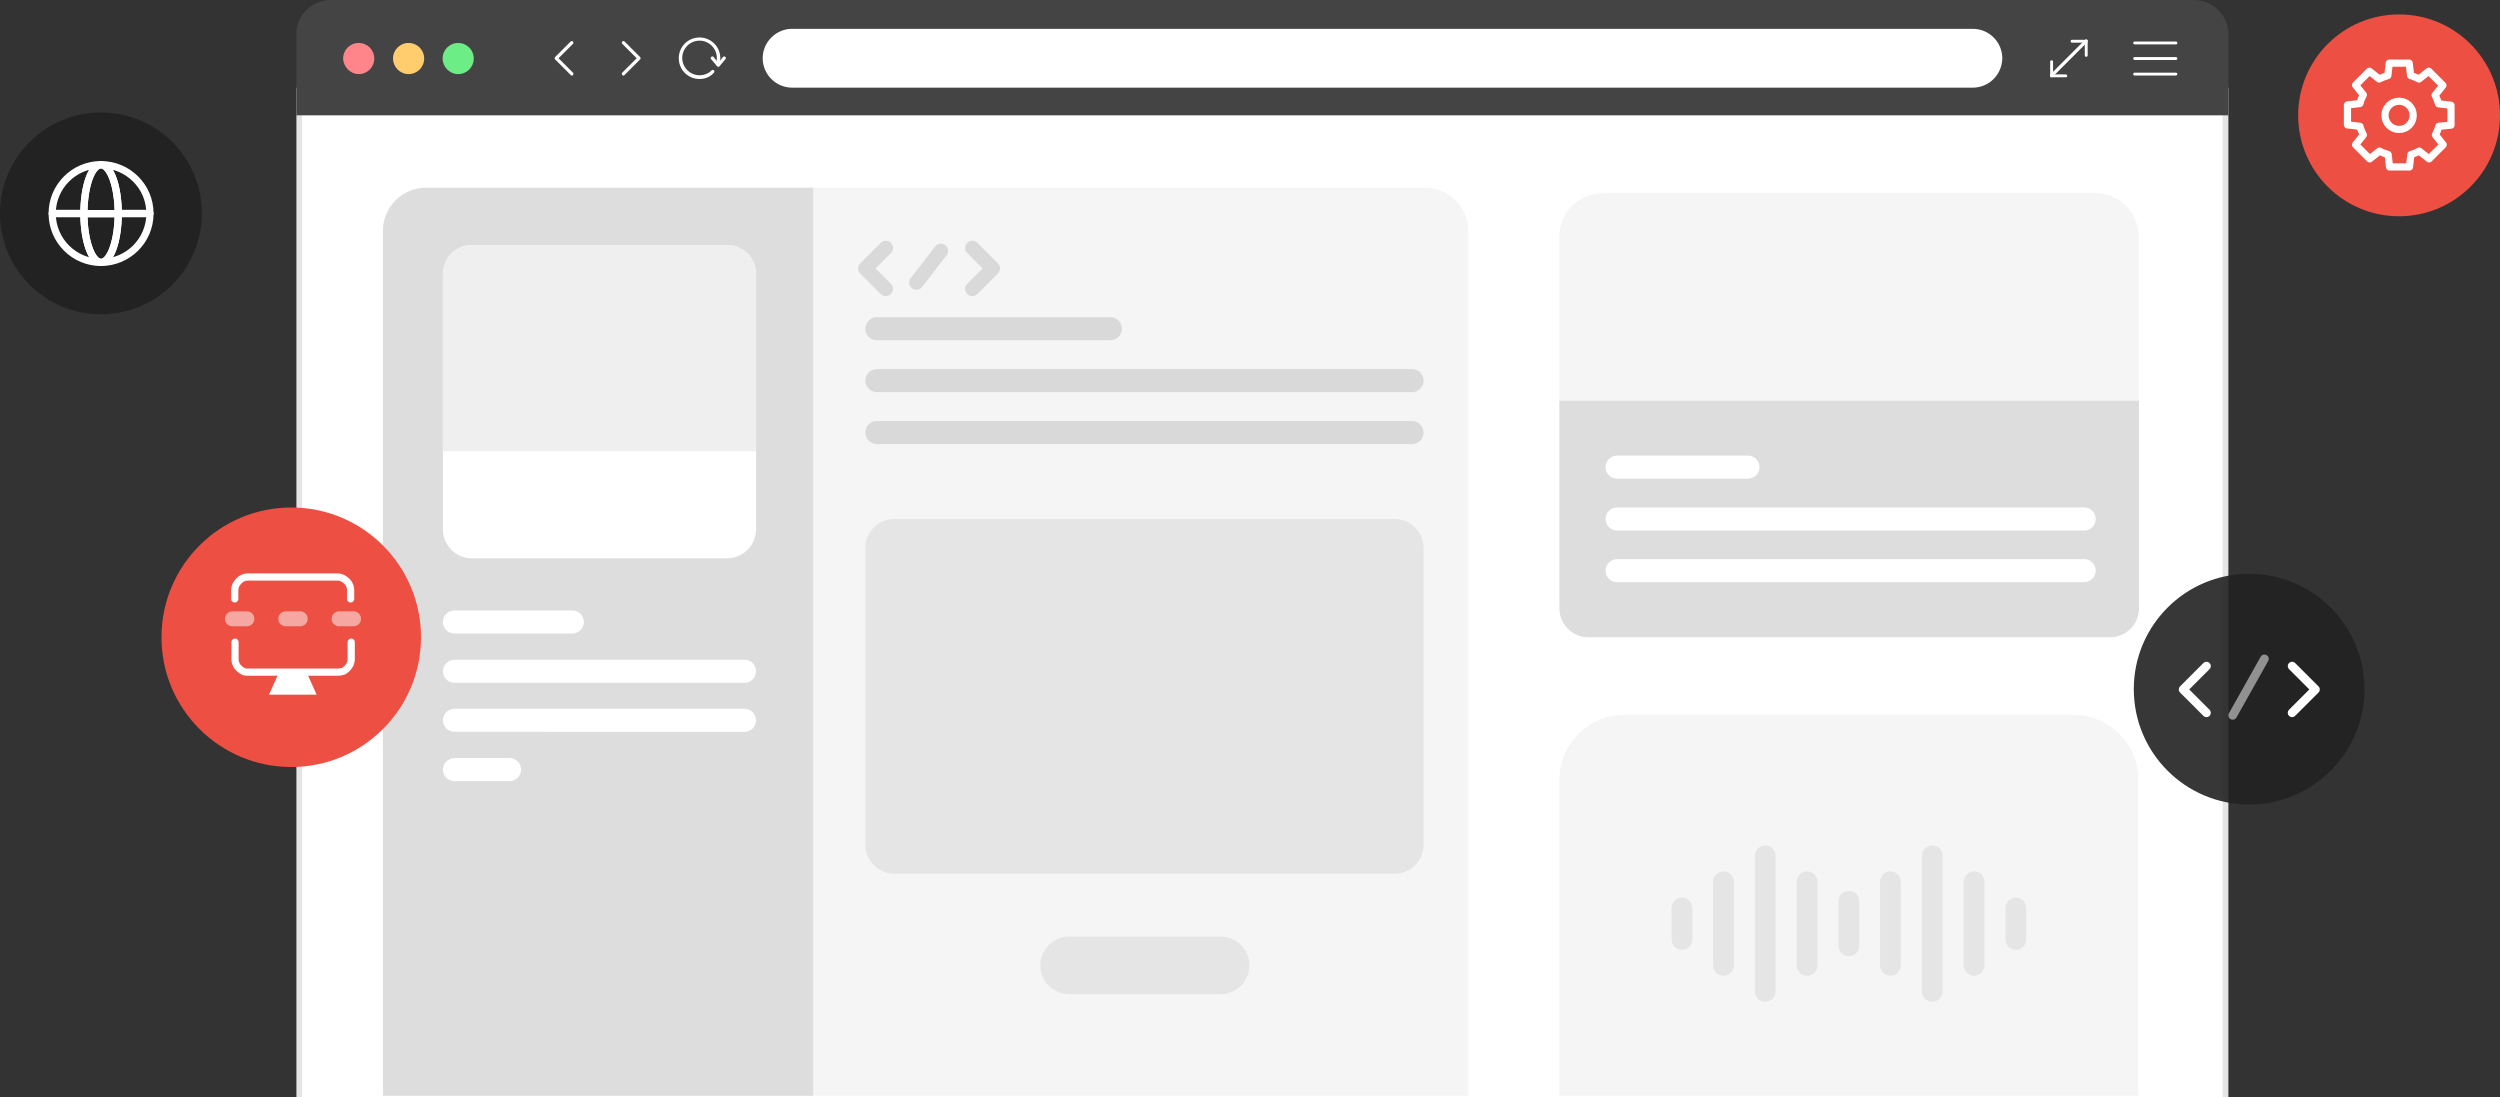 <?xml version="1.0" encoding="utf-8"?>
<!-- Generator: Adobe Illustrator 27.9.0, SVG Export Plug-In . SVG Version: 6.00 Build 0)  -->
<svg version="1.1" id="레이어_1" xmlns="http://www.w3.org/2000/svg" xmlns:xlink="http://www.w3.org/1999/xlink" x="0px"
	 y="0px" viewBox="0 0 867 380.5" style="enable-background:new 0 0 867 380.5;" xml:space="preserve">
<rect x="0" y="0" width="867" height="380.5" fill="#333333" stroke="none"/>
<style type="text/css">
	.st0{fill:#FFFFFF;}
	.st1{fill:#E5E5E5;}
	.st2{fill:#444444;}
	.st3{fill:#FF858B;}
	.st4{fill:#FFCC6E;}
	.st5{fill:#6DED85;}
	.st6{fill:#F5F5F5;}
	.st7{fill:#DDDDDD;}
	.st8{fill:#EFEFEF;}
	.st9{fill:none;stroke:#D9D9D9;stroke-width:5;stroke-linecap:round;stroke-linejoin:round;}
	.st10{fill:#D9D9D9;}
	.st11{fill:#ED4F43;}
	.st12{clip-path:url(#SVGID_00000120534304707678607140000005450052107144826284_);}
	.st13{fill:none;stroke:#FFFFFF;stroke-width:2.5;stroke-linecap:round;stroke-linejoin:round;}
	.st14{opacity:0.5;fill:#FFFFFF;enable-background:new    ;}
	.st15{fill:#222222;}
	.st16{clip-path:url(#SVGID_00000130642858438114883790000005374379089564640189_);}
	.st17{opacity:0.9;fill:#222222;enable-background:new    ;}
	.st18{fill:none;stroke:#FFFFFF;stroke-width:3;stroke-linecap:round;stroke-linejoin:round;}
	
		.st19{opacity:0.5;fill:none;stroke:#FFFFFF;stroke-width:3;stroke-linecap:round;stroke-linejoin:round;enable-background:new    ;}
</style>
<g>
	<rect x="103.8" y="31.4" class="st0" width="668" height="356.6"/>
	<path class="st1" d="M770.8,32.4V387h-666V32.4H770.8 M772.8,30.4h-670V389h670V30.4L772.8,30.4z"/>
</g>
<path class="st2" d="M114.7,0h646.1c6.6,0,12,5.3,12,11.8V40h-670V11.8C102.8,5.3,108.1,0,114.7,0z"/>
<path class="st0" d="M684.1,30.4H274.7c-5.6,0-10.2-4.6-10.2-10.2S269.1,10,274.7,10h409.5c5.6,0,10.2,4.6,10.2,10.2
	C694.3,25.9,689.8,30.4,684.1,30.4z"/>
<path class="st0" d="M754.6,15.4h-14.3c-0.3,0-0.5-0.2-0.5-0.5s0.2-0.5,0.5-0.5h14.3c0.3,0,0.5,0.2,0.5,0.5S754.9,15.4,754.6,15.4z"
	/>
<path class="st0" d="M754.6,20.8h-14.3c-0.3,0-0.5-0.2-0.5-0.5s0.2-0.5,0.5-0.5h14.3c0.3,0,0.5,0.2,0.5,0.5
	C755.1,20.6,754.9,20.8,754.6,20.8z"/>
<path class="st0" d="M754.6,26.2h-14.3c-0.3,0-0.5-0.2-0.5-0.5s0.2-0.5,0.5-0.5h14.3c0.3,0,0.5,0.2,0.5,0.5
	C755.1,25.9,754.9,26.2,754.6,26.2z"/>
<path class="st0" d="M711.5,26.8c-0.1,0-0.3,0-0.4-0.2c-0.2-0.2-0.2-0.6,0-0.8l12-12c0.2-0.2,0.5-0.2,0.8,0c0.2,0.2,0.2,0.6,0,0.8
	l-12,12C711.8,26.7,711.7,26.8,711.5,26.8z"/>
<path class="st0" d="M723.5,19.7c-0.3,0-0.5-0.2-0.5-0.5v-4.4h-4.4c-0.3,0-0.5-0.2-0.5-0.5s0.2-0.5,0.5-0.5h4.9
	c0.3,0,0.5,0.2,0.5,0.5v4.9C724,19.5,723.8,19.7,723.5,19.7z"/>
<path class="st0" d="M716.4,26.8h-4.9c-0.3,0-0.5-0.2-0.5-0.5v-4.9c0-0.3,0.2-0.5,0.5-0.5s0.5,0.2,0.5,0.5v4.4h4.4
	c0.3,0,0.5,0.2,0.5,0.5C717,26.5,716.7,26.8,716.4,26.8z"/>
<path class="st0" d="M216.2,26.2c-0.2,0-0.3-0.1-0.4-0.2c-0.2-0.2-0.2-0.6,0-0.8l5-5l-5-5c-0.2-0.2-0.2-0.6,0-0.8s0.6-0.2,0.8,0
	l5.4,5.4c0.2,0.2,0.2,0.6,0,0.8l-5.4,5.4C216.5,26.2,216.3,26.2,216.2,26.2L216.2,26.2z"/>
<path class="st0" d="M198.3,26.2c-0.2,0-0.3-0.1-0.4-0.2l-5.4-5.4c-0.2-0.2-0.2-0.6,0-0.8l5.4-5.4c0.2-0.2,0.6-0.2,0.8,0
	s0.2,0.6,0,0.8l-5,5l5,5c0.2,0.2,0.2,0.6,0,0.8C198.6,26.2,198.4,26.3,198.3,26.2L198.3,26.2z"/>
<path class="st3" d="M124.4,25.7c3,0,5.4-2.4,5.4-5.4s-2.4-5.4-5.4-5.4s-5.4,2.4-5.4,5.4C119.1,23.2,121.5,25.7,124.4,25.7z"/>
<path class="st4" d="M141.7,25.7c3,0,5.4-2.4,5.4-5.4s-2.4-5.4-5.4-5.4s-5.4,2.4-5.4,5.4C136.3,23.2,138.7,25.7,141.7,25.7z"/>
<path class="st5" d="M158.9,25.7c3,0,5.4-2.4,5.4-5.4s-2.4-5.4-5.4-5.4s-5.4,2.4-5.4,5.4C153.5,23.2,155.9,25.7,158.9,25.7z"/>
<path class="st0" d="M242.6,27.4c-4,0-7.2-3.2-7.2-7.2s3.2-7.2,7.2-7.2s7.2,3.2,7.2,7.2c0,0.7-0.1,1.4-0.3,2.1
	c-0.1,0.3-0.4,0.5-0.8,0.4c-0.3-0.1-0.5-0.4-0.4-0.8c0.2-0.6,0.3-1.2,0.3-1.8c0-3.3-2.7-6-6-6s-6,2.7-6,6s2.7,6,6,6
	c1.6,0,3.1-0.6,4.2-1.7c0.2-0.2,0.6-0.2,0.8,0s0.2,0.6,0,0.8C246.3,26.7,244.5,27.4,242.6,27.4L242.6,27.4z"/>
<path class="st0" d="M249.2,23.2c-0.2,0-0.3-0.1-0.5-0.2l-2.1-2.5c-0.2-0.3-0.2-0.6,0.1-0.8c0.3-0.2,0.6-0.2,0.8,0.1l1.6,2l1.6-2
	c0.2-0.3,0.6-0.3,0.8-0.1c0.3,0.2,0.3,0.6,0.1,0.8l-2.1,2.5C249.5,23.1,249.3,23.2,249.2,23.2L249.2,23.2z"/>
<path class="st0" d="M275.4,24.1c-1.3,0-2.5-0.5-3.5-1.4c-1.9-1.9-1.9-5,0-6.9s5-1.9,6.9,0s1.9,5,0,6.9
	C277.9,23.6,276.7,24.1,275.4,24.1L275.4,24.1z M275.4,15.5c-0.9,0-1.9,0.4-2.6,1.1c-1.4,1.4-1.4,3.8,0,5.2s3.8,1.4,5.2,0
	c1.4-1.4,1.4-3.8,0-5.2C277.3,15.9,276.4,15.5,275.4,15.5z"/>
<path class="st0" d="M281.9,26.2c-0.2,0-0.3-0.1-0.4-0.2l-3.4-3.4c-0.2-0.2-0.2-0.6,0-0.8c0.2-0.2,0.6-0.2,0.8,0l3.4,3.4
	c0.2,0.2,0.2,0.6,0,0.8C282.2,26.2,282,26.2,281.9,26.2L281.9,26.2z"/>
<path class="st6" d="M132.8,80.1c0-8.3,6.7-15,15-15h346.4c8.3,0,15,6.7,15,15V380H132.8V80.1z"/>
<path class="st1" d="M310.1,180h173.6c5.5,0,10,4.5,10,10v103c0,5.5-4.5,10-10,10H310.1c-5.5,0-10-4.5-10-10V190
	C300.1,184.5,304.6,180,310.1,180z"/>
<path class="st7" d="M132.8,80.1c0-8.3,6.7-15,15-15H282V380H132.8V80.1z"/>
<path class="st0" d="M163.6,85h88.6c5.5,0,10,4.5,10,10v88.6c0,5.5-4.5,10-10,10h-88.6c-5.5,0-10-4.5-10-10V95
	C153.6,89.5,158,85,163.6,85z"/>
<path class="st8" d="M153.6,95c0-5.5,4.5-10,10-10h88.6c5.5,0,10,4.5,10,10v61.5H153.6V95z"/>
<path class="st0" d="M153.6,215.7c0-2.2,1.8-4,4-4h40.9c2.2,0,4,1.8,4,4s-1.8,4-4,4h-40.9C155.4,219.7,153.6,217.9,153.6,215.7z"/>
<path class="st0" d="M153.6,232.8c0-2.2,1.8-4,4-4h100.6c2.2,0,4,1.8,4,4s-1.8,4-4,4H157.6C155.4,236.8,153.6,235,153.6,232.8z"/>
<path class="st0" d="M153.6,249.8c0-2.2,1.8-4,4-4h100.6c2.2,0,4,1.8,4,4s-1.8,4-4,4H157.6C155.4,253.8,153.6,252,153.6,249.8z"/>
<path class="st0" d="M153.6,266.9c0-2.2,1.8-4,4-4h19.1c2.2,0,4,1.8,4,4s-1.8,4-4,4h-19.1C155.4,270.9,153.6,269.1,153.6,266.9z"/>
<path class="st1" d="M360.8,334.8c0-5.5,4.5-10,10-10h52.5c5.5,0,10,4.5,10,10s-4.5,10-10,10h-52.5
	C365.2,344.7,360.8,340.3,360.8,334.8z"/>
<path class="st9" d="M307.2,86l-7.1,7.1l7.1,7.1"/>
<path class="st9" d="M317.8,98c2.3-3,8.5-11,8.5-11"/>
<path class="st9" d="M337.2,86l7.1,7.1l-7.1,7.1"/>
<path class="st10" d="M300.1,114c0-2.2,1.8-4,4-4h81c2.2,0,4,1.8,4,4s-1.8,4-4,4h-81C301.9,118,300.1,116.3,300.1,114z"/>
<path class="st10" d="M300.1,132c0-2.2,1.8-4,4-4h185.6c2.2,0,4,1.8,4,4s-1.8,4-4,4H304.1C301.9,136,300.1,134.2,300.1,132z"/>
<path class="st10" d="M300.1,150c0-2.2,1.8-4,4-4h185.6c2.2,0,4,1.8,4,4s-1.8,4-4,4H304.1C301.9,154,300.1,152.2,300.1,150z"/>
<path class="st6" d="M540.8,270.5c0-12.5,10.1-22.6,22.6-22.6H719c12.5,0,22.6,10.1,22.6,22.6V380H540.8V270.5z"/>
<path class="st1" d="M579.7,314.9c0-2,1.6-3.6,3.6-3.6s3.6,1.6,3.6,3.6v10.9c0,2-1.6,3.6-3.6,3.6s-3.6-1.6-3.6-3.6V314.9z"/>
<path class="st1" d="M594.1,305.8c0-2,1.6-3.6,3.6-3.6s3.6,1.6,3.6,3.6v29c0,2-1.6,3.6-3.6,3.6s-3.6-1.6-3.6-3.6V305.8z"/>
<path class="st1" d="M608.6,296.8c0-2,1.6-3.6,3.6-3.6s3.6,1.6,3.6,3.6v47c0,2-1.6,3.6-3.6,3.6s-3.6-1.6-3.6-3.6V296.8z"/>
<path class="st1" d="M623.1,305.8c0-2,1.6-3.6,3.6-3.6s3.6,1.6,3.6,3.6v29c0,2-1.6,3.6-3.6,3.6s-3.6-1.6-3.6-3.6V305.8z"/>
<path class="st1" d="M637.6,312.6c0-2,1.6-3.6,3.6-3.6s3.6,1.6,3.6,3.6V328c0,2-1.6,3.6-3.6,3.6s-3.6-1.6-3.6-3.6V312.6z"/>
<path class="st1" d="M652,305.8c0-2,1.6-3.6,3.6-3.6s3.6,1.6,3.6,3.6v29c0,2-1.6,3.6-3.6,3.6s-3.6-1.6-3.6-3.6V305.8z"/>
<path class="st1" d="M666.5,296.8c0-2,1.6-3.6,3.6-3.6s3.6,1.6,3.6,3.6v47c0,2-1.6,3.6-3.6,3.6s-3.6-1.6-3.6-3.6V296.8z"/>
<path class="st1" d="M681,305.8c0-2,1.6-3.6,3.6-3.6s3.6,1.6,3.6,3.6v29c0,2-1.6,3.6-3.6,3.6s-3.6-1.6-3.6-3.6V305.8z"/>
<path class="st1" d="M695.5,314.9c0-2,1.6-3.6,3.6-3.6s3.6,1.6,3.6,3.6v10.9c0,2-1.6,3.6-3.6,3.6s-3.6-1.6-3.6-3.6V314.9z"/>
<g>
	<path class="st6" d="M555.8,67h170.9c8.3,0,15,6.7,15,15v123.8c0,8.3-6.7,15-15,15H555.8c-8.3,0-15-6.7-15-15V82
		C540.8,73.7,547.5,67,555.8,67z"/>
</g>
<path class="st7" d="M540.8,139h201v72c0,5.5-4.5,10-10,10h-181c-5.5,0-10-4.5-10-10V139z"/>
<path class="st0" d="M556.8,162c0-2.2,1.8-4,4-4h45.4c2.2,0,4,1.8,4,4s-1.8,4-4,4h-45.4C558.6,166,556.8,164.2,556.8,162z"/>
<path class="st0" d="M556.8,180c0-2.2,1.8-4,4-4h162c2.2,0,4,1.8,4,4s-1.8,4-4,4h-162C558.6,184,556.8,182.2,556.8,180z"/>
<path class="st0" d="M556.8,197.9c0-2.2,1.8-4,4-4h162c2.2,0,4,1.8,4,4s-1.8,4-4,4h-162C558.6,201.9,556.8,200.1,556.8,197.9z"/>
<circle class="st11" cx="101" cy="221" r="45"/>
<g>
	<g>
		<g>
			<defs>
				<rect id="SVGID_1_" x="76.2" y="198.5" width="50.6" height="44.1"/>
			</defs>
			<clipPath id="SVGID_00000158736209091771615110000009712579491984507304_">
				<use xlink:href="#SVGID_1_"  style="overflow:visible;"/>
			</clipPath>
			<g style="clip-path:url(#SVGID_00000158736209091771615110000009712579491984507304_);">
				<path class="st0" d="M106.4,233.3l3.4,7.6H93.3l3.4-7.6"/>
				<path class="st13" d="M121.6,207.7v-3c0-0.6-0.1-1.2-0.4-1.8c-0.2-0.5-0.6-1-1-1.4s-0.9-0.7-1.4-1c-0.5-0.2-1.1-0.4-1.8-0.4H86
					c-0.6,0-1.2,0.1-1.8,0.4c-0.5,0.2-1,0.6-1.4,1s-0.7,0.9-1,1.4c-0.2,0.5-0.4,1.1-0.4,1.8v3"/>
				<path class="st13" d="M81.5,222.7v5.9c0,0.6,0.1,1.2,0.4,1.8c0.2,0.5,0.6,1,1,1.4s0.9,0.7,1.4,1s1.1,0.3,1.8,0.3h31.1
					c0.6,0,1.2-0.1,1.8-0.3c0.5-0.2,1-0.6,1.4-1s0.7-0.9,1-1.4c0.2-0.5,0.4-1.1,0.4-1.8v-5.9"/>
				<path class="st14" d="M88.2,214.6c0,1.5-1.2,2.6-2.6,2.6h-5c-1.5,0-2.6-1.2-2.6-2.6s1.2-2.6,2.6-2.6h5
					C87,212,88.2,213.1,88.2,214.6L88.2,214.6z"/>
				<path class="st14" d="M106.7,214.6c0,1.5-1.2,2.6-2.6,2.6h-5c-1.5,0-2.6-1.2-2.6-2.6s1.2-2.6,2.6-2.6h5
					C105.5,212,106.7,213.1,106.7,214.6z"/>
				<path class="st14" d="M125.2,214.6c0,1.5-1.2,2.6-2.6,2.6h-5c-1.5,0-2.6-1.2-2.6-2.6s1.2-2.6,2.6-2.6h5
					C124,212,125.2,213.1,125.2,214.6z"/>
			</g>
		</g>
	</g>
</g>
<circle class="st15" cx="35" cy="74" r="35"/>
<g>
	<g>
		<g>
			<defs>
				<rect id="SVGID_00000091709919634987958350000004264875606764867480_" x="16.2" y="55.2" width="37.6" height="37.6"/>
			</defs>
			<clipPath id="SVGID_00000094580433742266252740000008955102669419180722_">
				<use xlink:href="#SVGID_00000091709919634987958350000004264875606764867480_"  style="overflow:visible;"/>
			</clipPath>
			<g style="clip-path:url(#SVGID_00000094580433742266252740000008955102669419180722_);">
				<path class="st13" d="M35,57.1c-9.3,0-16.9,7.6-16.9,16.9h11C29.1,64.7,31.8,57.1,35,57.1z"/>
				<path class="st13" d="M29.1,74.1h-11C18.1,83.4,25.7,91,35,91C31.8,91,29.1,83.4,29.1,74.1z"/>
				<path class="st13" d="M35,57.1c3.3,0,6,7.6,6,16.9h11C52,64.7,44.4,57.1,35,57.1z"/>
				<path class="st13" d="M35,91c9.4,0,17-7.6,17-16.9H41C41,83.4,38.3,91,35,91z"/>
				<path class="st13" d="M29.1,74.1H41c0-9.4-2.7-16.9-6-16.9S29.1,64.7,29.1,74.1L29.1,74.1z"/>
				<path class="st13" d="M41,74.1H29.1c0,9.3,2.7,16.9,6,16.9C38.3,91,41,83.4,41,74.1L41,74.1z"/>
			</g>
		</g>
	</g>
</g>
<circle class="st11" cx="832" cy="40" r="35"/>
<path class="st13" d="M850,43.4v-6.9l-4.3-0.5c-0.3-1-0.7-2-1.2-3l2.7-3.4l-4.9-4.9l-3.4,2.7c-0.9-0.5-1.9-0.9-2.9-1.2l-0.5-4.3
	h-6.9l-0.5,4.3c-1,0.3-2,0.7-3,1.2l-3.4-2.7l-4.8,4.8l2.7,3.4c-0.5,0.9-0.9,1.9-1.2,3l-4.3,0.5v6.9l4.3,0.5c0.3,1,0.7,2,1.2,3
	l-2.7,3.4l4.9,4.9l3.4-2.7c0.9,0.5,1.9,0.9,3,1.2l0.5,4.3h6.9l0.5-4.3c1-0.3,2-0.7,2.9-1.2l3.4,2.7l4.9-4.9l-2.7-3.4
	c0.5-0.9,0.9-1.9,1.2-3L850,43.4L850,43.4z M832,44.9c-2.7,0-4.9-2.2-4.9-4.9s2.2-4.9,4.9-4.9s4.9,2.2,4.9,4.9S834.7,44.9,832,44.9z
	"/>
<g>
	<path class="st17" d="M780,199L780,199c22.1,0,40,17.9,40,40l0,0c0,22.1-17.9,40-40,40l0,0c-22.1,0-40-17.9-40-40l0,0
		C740,216.9,757.9,199,780,199z"/>
	<path class="st18" d="M765.2,231l-8.1,8.1l8.1,8.1"/>
	<path class="st19" d="M774.3,248.1c3-5.4,11-19.6,11-19.6"/>
	<path class="st18" d="M794.9,231l8.1,8.1l-8.1,8.1"/>
</g>
</svg>
